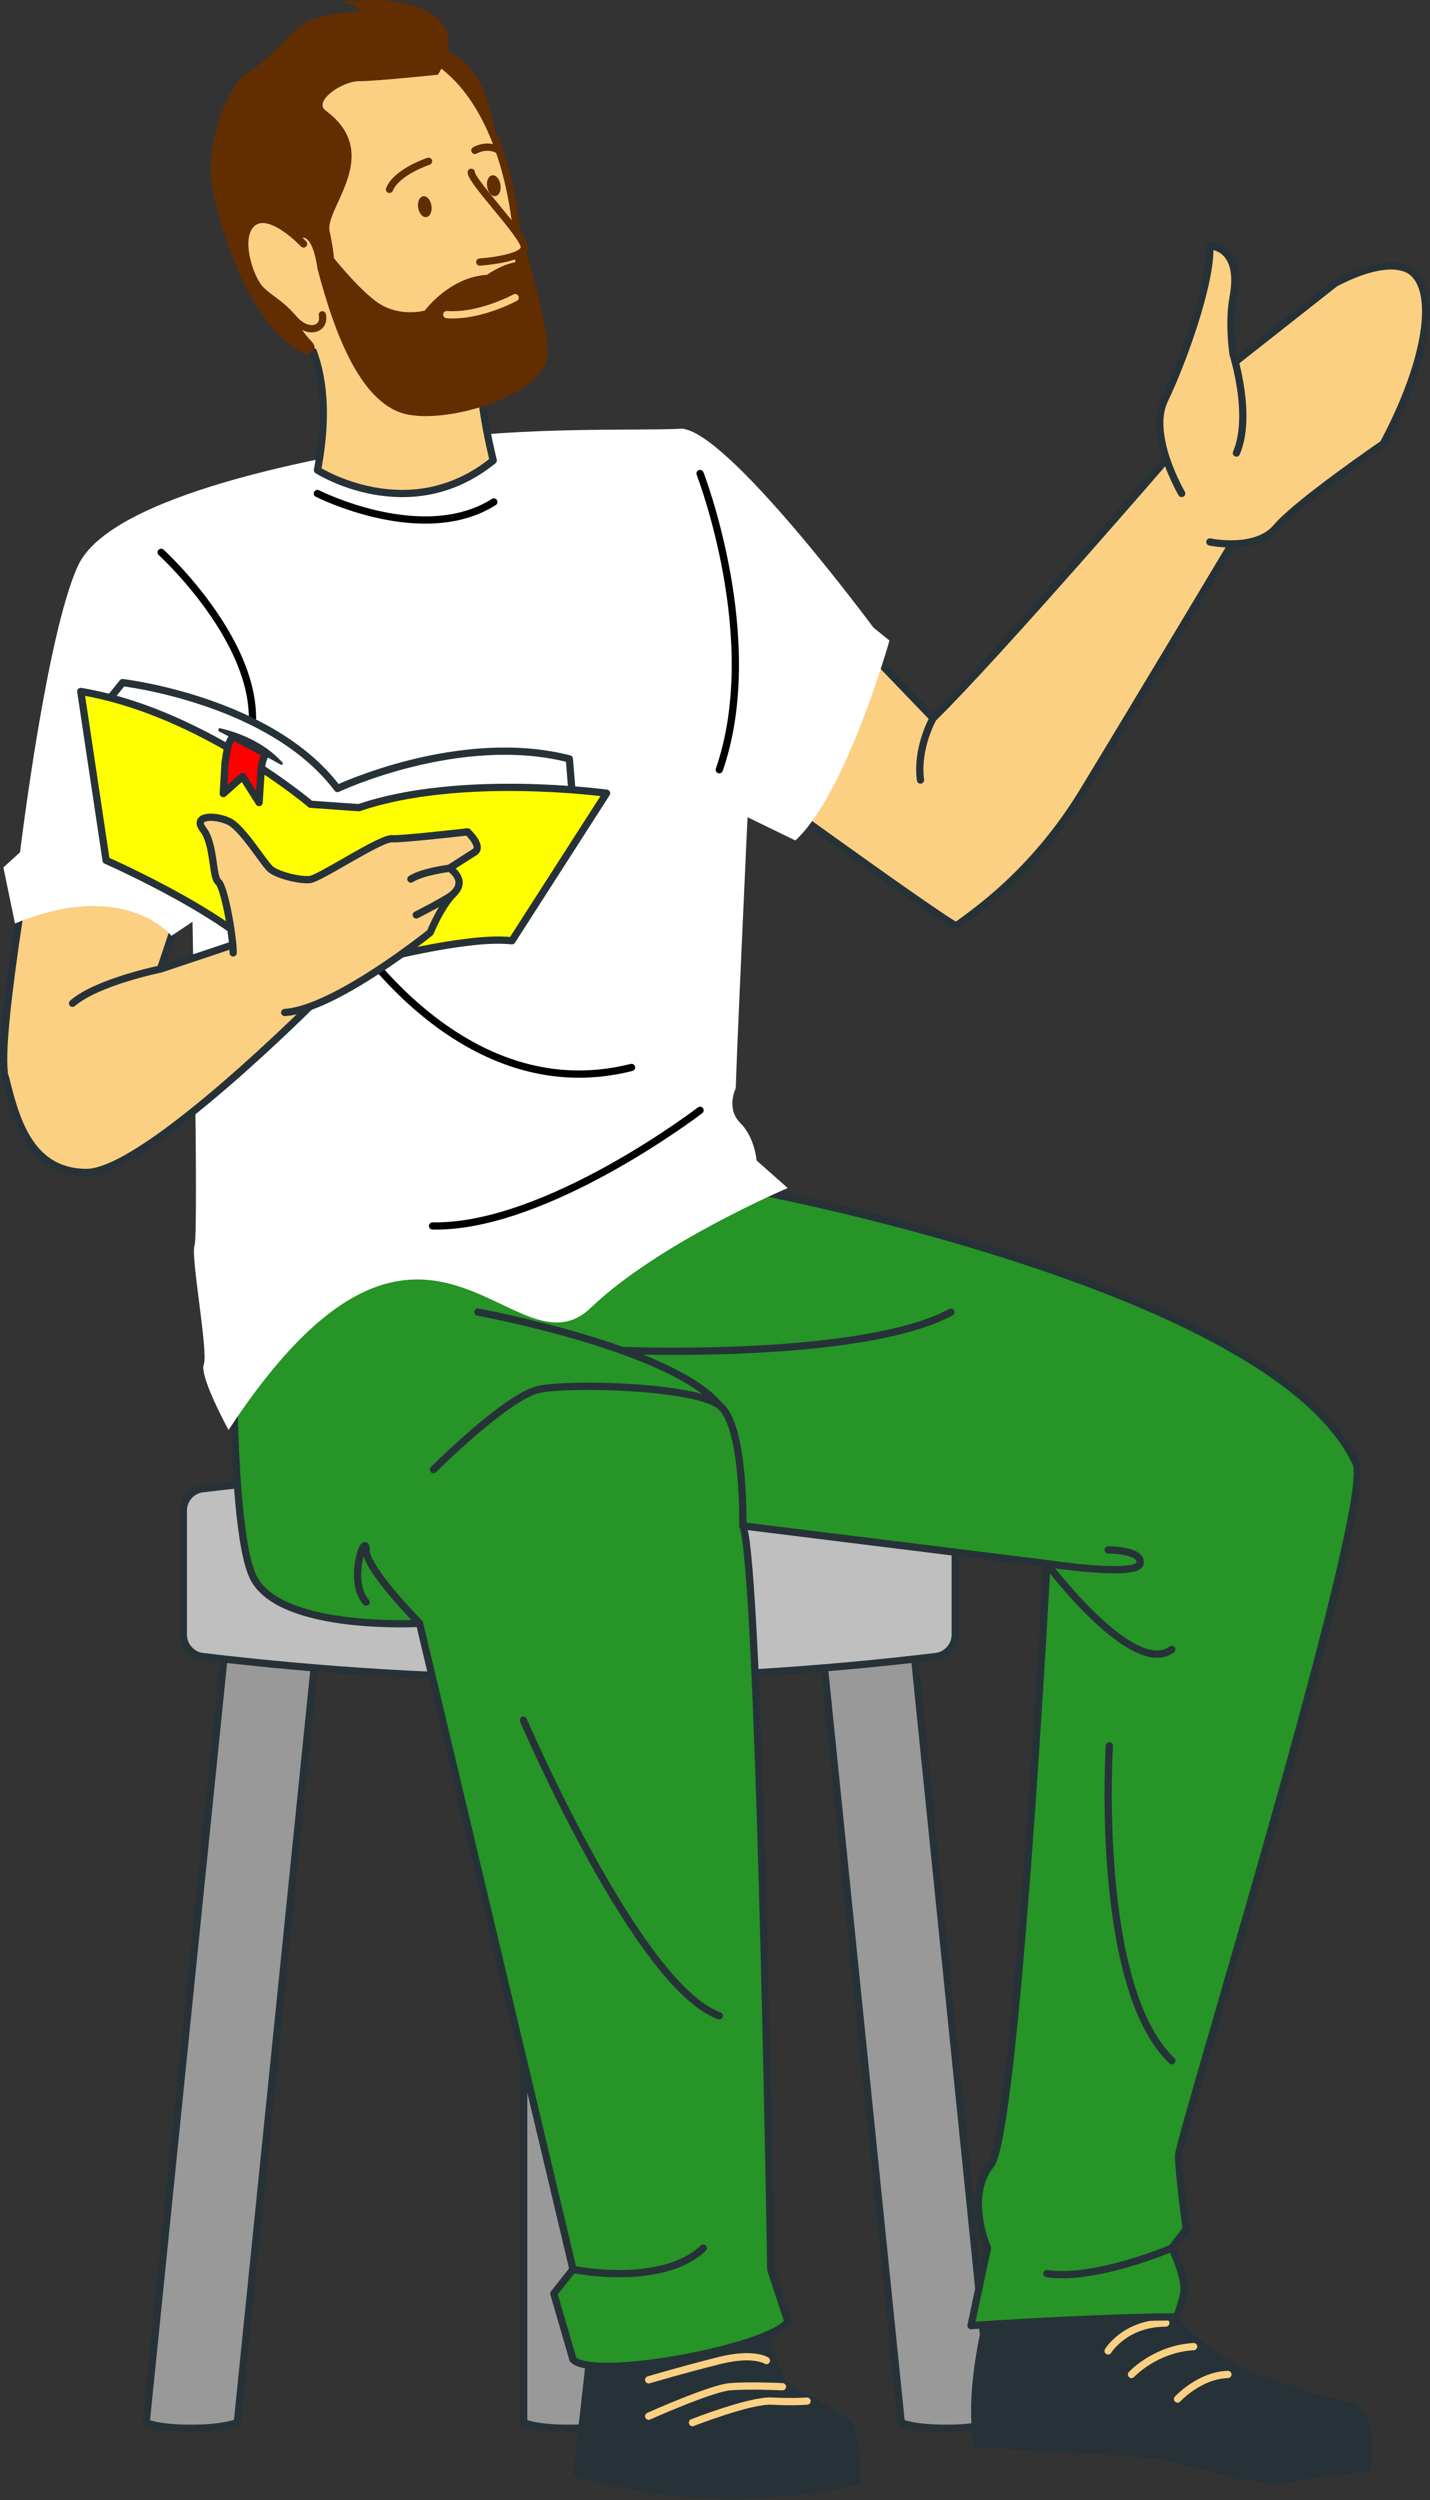 <?xml version="1.0" encoding="UTF-8"?> <svg xmlns="http://www.w3.org/2000/svg" viewBox="0 0 229.294 400.839" fill="none"><rect x="0" y="0" width="229.294" height="400.839" fill="#333333" stroke="none"/><path d="M23.432 388.398C23.432 388.398 25.19 389.31 30.736 389.31C35.748 389.31 38.053 388.398 38.053 388.398L45.018 320.01L51.072 260.538H36.451L30.449 319.425L23.432 388.398Z" fill="#999999"></path><mask id="mask0_34_5847" style="mask-type:luminance" maskUnits="userSpaceOnUse" x="93" y="1043" width="112" height="516"><path d="M23.432 388.398C23.432 388.398 25.19 389.31 30.736 389.31C35.748 389.31 38.053 388.398 38.053 388.398L45.018 320.01L51.072 260.538H36.451L30.449 319.425L23.432 388.398Z" fill="white"></path></mask><g mask="url(#mask0_34_5847)"><path opacity="0.3" d="M30.449 319.425C35.384 319.828 40.24 320.022 45.018 320.01L51.072 260.538H36.451L30.449 319.425Z" fill="black"></path></g><path d="M23.432 388.398C23.432 388.398 25.19 389.31 30.736 389.31C35.748 389.31 38.053 388.398 38.053 388.398L45.018 320.01L51.072 260.538H36.451L30.449 319.425L23.432 388.398Z" stroke="#263238" stroke-width="1.163" stroke-linecap="round" stroke-linejoin="round"></path><path d="M131.491 260.538L135.384 298.712L144.51 388.398C144.51 388.398 146.268 389.31 151.814 389.31C156.827 389.31 159.131 388.398 159.131 388.398L149.275 291.603L146.112 260.538H131.491Z" fill="#999999"></path><mask id="mask1_34_5847" style="mask-type:luminance" maskUnits="userSpaceOnUse" x="526" y="1043" width="112" height="516"><path d="M131.491 260.538L135.384 298.712L144.51 388.398C144.51 388.398 146.268 389.31 151.814 389.31C156.827 389.31 159.131 388.398 159.131 388.398L149.275 291.603L146.112 260.538H131.491Z" fill="white"></path></mask><g mask="url(#mask1_34_5847)"><path opacity="0.3" d="M146.112 260.538H131.491L135.384 298.712C140.566 296.264 145.226 293.841 149.275 291.603L146.112 260.538Z" fill="black"></path></g><path d="M131.491 260.538L135.384 298.712L144.51 388.398C144.51 388.398 146.268 389.31 151.814 389.31C156.827 389.31 159.131 388.398 159.131 388.398L149.275 291.603L146.112 260.538H131.491Z" stroke="#263238" stroke-width="1.163" stroke-linecap="round" stroke-linejoin="round"></path><path d="M83.971 260.538V388.398C83.971 388.398 85.729 389.31 91.275 389.31C96.287 389.31 98.592 388.398 98.592 388.398V260.538H83.971Z" fill="#999999"></path><mask id="mask2_34_5847" style="mask-type:luminance" maskUnits="userSpaceOnUse" x="336" y="1043" width="59" height="516"><path d="M83.971 260.538V388.398C83.971 388.398 85.729 389.31 91.275 389.31C96.287 389.31 98.592 388.398 98.592 388.398V260.538H83.971Z" fill="white"></path></mask><g mask="url(#mask2_34_5847)"><path opacity="0.3" d="M83.971 260.538V281.824C89.192 281.422 94.269 281.734 98.592 282.306V260.538H83.971Z" fill="black"></path></g><path d="M83.971 260.538V388.398C83.971 388.398 85.729 389.31 91.275 389.31C96.287 389.31 98.592 388.398 98.592 388.398V260.538H83.971Z" stroke="#263238" stroke-width="1.163" stroke-linecap="round" stroke-linejoin="round"></path><path d="M29.382 242.104V262.127C29.382 263.805 30.749 265.357 32.442 265.564C71.525 270.265 111.038 270.265 150.122 265.564C151.814 265.357 153.181 263.805 153.181 262.127V242.104C153.181 240.424 151.814 238.875 150.122 238.667C111.038 233.98 71.525 233.98 32.442 238.667C30.749 238.875 29.382 240.424 29.382 242.104Z" fill="#BFBFBF"></path><mask id="mask3_34_5847" style="mask-type:luminance" maskUnits="userSpaceOnUse" x="117" y="941" width="497" height="137"><path d="M29.382 242.104V262.127C29.382 263.805 30.749 265.357 32.442 265.564C71.525 270.265 111.038 270.265 150.122 265.564C151.814 265.357 153.181 263.805 153.181 262.127V242.104C153.181 240.424 151.814 238.875 150.122 238.667C111.038 233.98 71.525 233.98 32.442 238.667C30.749 238.875 29.382 240.424 29.382 242.104Z" fill="white"></path></mask><g mask="url(#mask3_34_5847)"><path opacity="0.3" d="M29.382 242.104V253.352C41.113 257.988 59.691 257.454 79.18 256.829C111.09 255.825 113.2 249.603 125.464 251.127C130.997 251.816 142.74 251.646 153.181 250.435V242.104C153.181 240.424 151.814 238.875 150.122 238.667C111.038 233.98 71.525 233.98 32.442 238.667C30.749 238.875 29.382 240.424 29.382 242.104Z" fill="black"></path></g><path d="M32.442 265.576C71.525 270.265 111.038 270.265 150.122 265.576C151.815 265.369 153.168 263.82 153.168 262.139V242.117C153.168 240.437 151.802 238.888 150.122 238.68C111.038 233.993 71.525 233.993 32.442 238.68C30.75 238.888 29.396 240.437 29.396 242.117V262.139C29.396 263.82 30.763 265.369 32.442 265.576Z" stroke="#263238" stroke-width="1.163" stroke-linecap="round" stroke-linejoin="round"></path><path d="M109.137 73.064L149.614 115.154C159.951 105.025 187.89 72.647 187.89 72.647L197.72 86.89C197.72 86.89 182.617 112.147 173.686 126.846C164.755 141.544 153.767 147.78 153.428 148.431C153.09 149.082 109.137 117.12 109.137 117.12V73.064Z" fill="#FCD082" stroke="#263238" stroke-width="1.163" stroke-linecap="round" stroke-linejoin="round"></path><path d="M193.996 86.89C193.996 86.89 201.378 88.465 204.672 84.546C207.966 80.615 221.792 71.15 221.792 71.15C229.004 57.662 230.45 46.596 226.297 43.51C225.659 43.041 222.547 41.01 214.098 45.398C206.95 51.035 199.79 56.659 192.642 62.297L187.578 75.042" fill="#FCD082"></path><path d="M193.996 86.89C193.996 86.89 201.378 88.465 204.672 84.546C207.966 80.615 221.792 71.15 221.792 71.15C229.004 57.662 230.45 46.596 226.297 43.51C225.659 43.041 222.547 41.01 214.098 45.398C206.95 51.035 199.79 56.659 192.642 62.297L187.578 75.042" stroke="#263238" stroke-width="1.163" stroke-linecap="round" stroke-linejoin="round"></path><path d="M109.138 68.741C116.35 68.572 140.045 100.612 140.045 100.612L142.623 102.695C142.623 102.695 135.71 127.21 127.534 134.748L119.879 131.025H115.348L109.151 68.741H109.138Z" fill="white"></path><path d="M6.494 126.846C6.494 126.846 -0.77 166.333 0.805 172.516C2.38 178.701 4.437 187.97 13.876 187.97C23.315 187.97 25.736 155.344 25.736 155.344L30.866 139.891L6.481 126.846H6.494Z" fill="#FCD082" stroke="#263238" stroke-width="1.163" stroke-linecap="round" stroke-linejoin="round"></path><path d="M161.006 360.421C161.006 360.421 153.793 379.651 156.202 392.357C156.202 392.357 181.264 393.724 184.701 394.076C188.138 394.416 202.589 398.879 205.492 398.19C208.396 397.5 219.722 396.134 219.722 396.134C219.722 396.134 221.441 387.202 217.314 385.484C213.2 383.765 189.362 381.37 184.206 362.479L161.006 360.421Z" fill="#263238"></path><path d="M177.683 376.904C177.683 376.904 180.391 372.438 186.927 372.438" stroke="#FCD082" stroke-width="1.163" stroke-linecap="round" stroke-linejoin="round"></path><path d="M181.433 380.68C181.433 380.68 185.209 376.567 191.393 376.214" stroke="#FCD082" stroke-width="1.163" stroke-linecap="round" stroke-linejoin="round"></path><path d="M188.815 384.624C188.815 384.624 192.317 380.798 196.887 380.68" stroke="#FCD082" stroke-width="1.163" stroke-linecap="round" stroke-linejoin="round"></path><path d="M121.584 371.059L125.906 381.772C125.906 381.772 134.616 386.513 136.334 388.231C138.053 389.95 138.053 398.255 138.053 398.255C138.053 398.255 124.266 401.966 107.783 400.13C99.582 399.219 91.887 396.811 91.887 396.811L94.309 375.173L121.584 371.059Z" fill="#263238"></path><path d="M104.008 387.372C104.008 387.372 113.967 382.906 117.053 382.646C120.138 382.384 125.463 382.646 125.463 382.646" stroke="#FCD082" stroke-width="1.163" stroke-linecap="round" stroke-linejoin="round"></path><path d="M111.038 388.398C111.038 388.398 120.308 384.767 123.745 384.949C127.182 385.131 129.408 384.949 129.408 384.949" stroke="#FCD082" stroke-width="1.163" stroke-linecap="round" stroke-linejoin="round"></path><path d="M104.008 381.54C104.008 381.54 109.841 379.821 115.335 378.452C120.829 377.074 122.886 378.452 122.886 378.452" stroke="#FCD082" stroke-width="1.163" stroke-linecap="round" stroke-linejoin="round"></path><path d="M40.827 253.287C45.631 261.527 67.268 260.254 67.268 260.254L67.646 261.827L91.875 363.821L88.802 367.712L91.875 378.27C95.077 381.707 123.316 376.462 126.336 372.203L123.589 363.821C123.589 363.821 122.066 265.486 119.631 247.207V247.116C119.449 245.905 119.28 245.059 119.111 244.629L167.867 250.682C167.867 250.682 162.972 342.013 158.845 347.103C154.731 352.194 158.337 360.409 158.337 360.409L155.694 372.855C155.694 372.855 168.479 371.956 181.056 371.579C183.646 371.501 186.224 371.449 188.685 371.436C188.685 371.436 189.088 370.5 189.752 367.972C190.416 365.434 187.878 360.409 187.878 360.409L190.208 357.376C190.208 357.376 188.984 348.379 188.984 345.567C188.984 342.754 220.451 241.205 217.444 234.631C207.419 212.772 155.043 198.503 131.713 193.152C124.839 191.564 120.477 190.756 120.477 190.756L45.852 195.495L44.016 195.612L37.663 196.016C37.663 196.016 36.009 245.046 40.827 253.287Z" fill="#269426"></path><mask id="mask4_34_5847" style="mask-type:luminance" maskUnits="userSpaceOnUse" x="149" y="763" width="723" height="756"><path d="M40.827 253.287C45.631 261.527 67.268 260.254 67.268 260.254L67.646 261.827L91.875 363.821L88.802 367.712L91.875 378.27C95.077 381.707 123.316 376.462 126.336 372.203L123.589 363.821C123.589 363.821 122.066 265.486 119.631 247.207V247.116C119.449 245.905 119.28 245.059 119.111 244.629L167.867 250.682C167.867 250.682 162.972 342.013 158.845 347.103C154.731 352.194 158.337 360.409 158.337 360.409L155.694 372.855C155.694 372.855 168.479 371.956 181.056 371.579C183.646 371.501 186.224 371.449 188.685 371.436C188.685 371.436 189.088 370.5 189.752 367.972C190.416 365.434 187.878 360.409 187.878 360.409L190.208 357.376C190.208 357.376 188.984 348.379 188.984 345.567C188.984 342.754 220.451 241.205 217.444 234.631C207.419 212.772 155.043 198.503 131.713 193.152C124.839 191.564 120.477 190.756 120.477 190.756L45.852 195.495L44.016 195.612L37.663 196.016C37.663 196.016 36.009 245.046 40.827 253.287Z" fill="white"></path></mask><g mask="url(#mask4_34_5847)"><path opacity="0.3" d="M62.686 208.267C62.686 208.267 105.141 212.056 116.754 227.197C118.525 229.488 119.11 244.629 119.11 244.629L167.867 250.682C167.867 250.682 162.972 342.013 158.845 347.103C154.731 352.194 158.337 360.409 158.337 360.409L155.694 372.855C155.694 372.855 168.479 371.956 181.056 371.579C185.547 366.763 184.206 362.479 184.206 362.479C172.32 365.004 165.524 360.279 165.524 360.279C165.524 360.279 179.259 349.641 177.684 342.779C176.108 335.906 179.676 311.535 179.676 311.535C181.459 321.833 183.685 324.383 183.685 324.383L182.787 301.119C182.787 301.119 209.346 273.414 197.121 256.829C184.883 240.255 128.784 224.307 134.968 222.237C141.152 220.167 141.49 213.501 141.49 213.501C131.882 211.274 118.147 213.332 119.11 210.363C119.84 208.15 127.755 198.099 131.713 193.152C124.839 191.564 120.477 190.756 120.477 190.756L45.852 195.495L78.842 198.359L62.686 208.267Z" fill="black"></path><path opacity="0.3" d="M40.826 253.287C45.63 261.527 67.268 260.254 67.268 260.254C65.654 257.231 59.912 252.858 58.675 248.483C56.709 241.531 52.908 256.465 52.908 256.465C39.394 250.852 43.651 199.765 44.016 195.612L37.662 196.016C37.662 196.016 36.009 245.046 40.826 253.287Z" fill="black"></path></g><path d="M40.827 253.287C45.631 261.527 67.269 260.254 67.269 260.254L67.646 261.827L91.875 363.821L88.802 367.712L91.875 378.27C95.077 381.707 123.316 376.462 126.336 372.203L123.589 363.821C123.589 363.821 122.066 265.486 119.631 247.207V247.116C119.449 245.905 119.28 245.059 119.111 244.629L167.867 250.682C167.867 250.682 162.972 342.013 158.845 347.103C154.731 352.194 158.337 360.409 158.337 360.409L155.694 372.855C155.694 372.855 168.479 371.956 181.056 371.579C183.646 371.501 186.224 371.449 188.685 371.436C188.685 371.436 189.088 370.5 189.752 367.972C190.416 365.434 187.878 360.409 187.878 360.409L190.208 357.376C190.208 357.376 188.984 348.379 188.984 345.567C188.984 342.754 220.451 241.205 217.444 234.631C207.419 212.772 155.043 198.503 131.713 193.152C124.839 191.564 120.477 190.756 120.477 190.756L45.852 195.495L44.016 195.612L37.663 196.016C37.663 196.016 36.009 245.046 40.827 253.287Z" stroke="#263238" stroke-width="1.163" stroke-linecap="round" stroke-linejoin="round"></path><path d="M119.11 244.629C119.11 244.629 119.449 228.395 115.335 225.309C111.221 222.224 91.64 221.703 86.497 222.731C81.342 223.76 69.507 235.607 69.507 235.607" stroke="#263238" stroke-width="1.163" stroke-linecap="round" stroke-linejoin="round"></path><path d="M76.642 210.363C76.642 210.363 107.615 216.027 115.335 225.296" stroke="#263238" stroke-width="1.163" stroke-linecap="round" stroke-linejoin="round"></path><path d="M99.687 216.508C99.687 216.508 138.107 218.097 152.467 210.376" stroke="#263238" stroke-width="1.163" stroke-linecap="round" stroke-linejoin="round"></path><path d="M187.891 264.445C181.642 269.081 167.868 250.682 167.868 250.682C167.868 250.682 182.254 252.883 182.787 250.682C183.321 248.483 177.684 248.483 177.684 248.483" stroke="#263238" stroke-width="1.163" stroke-linecap="round" stroke-linejoin="round"></path><path d="M177.879 279.898C177.879 279.898 175.458 318.526 187.891 330.373" stroke="#263238" stroke-width="1.163" stroke-linecap="round" stroke-linejoin="round"></path><path d="M67.282 260.254C67.282 260.254 58.689 251.569 58.689 248.483C58.689 245.397 55.642 253.392 58.689 256.842" stroke="#263238" stroke-width="1.163" stroke-linecap="round" stroke-linejoin="round"></path><path d="M83.92 275.785C83.92 275.785 102.264 318.539 115.335 323.175" stroke="#263238" stroke-width="1.163" stroke-linecap="round" stroke-linejoin="round"></path><path d="M91.888 363.833C91.888 363.833 106.066 366.775 112.771 360.421" stroke="#263238" stroke-width="1.163" stroke-linecap="round" stroke-linejoin="round"></path><path d="M187.891 360.421C187.891 360.421 175.601 365.681 167.868 364.51" stroke="#263238" stroke-width="1.163" stroke-linecap="round" stroke-linejoin="round"></path><path d="M12.536 90.639C17.809 79.3 51.671 73.024 68.115 70.681C84.558 68.338 102.082 69.093 109.138 68.741C116.194 68.39 120.959 107.473 120.959 107.473C120.959 107.473 118.355 162.752 117.965 174.495C117.965 174.495 116.363 177.698 118.707 180.042C121.05 182.385 121.311 186.044 121.311 186.044L126.297 190.47C126.297 190.47 105.558 199.271 94.726 209.673C82.214 221.677 68.128 181.357 36.647 229.254C36.647 229.254 31.934 220.674 32.677 218.721C33.432 216.769 30.541 201.432 31.192 199.701C31.856 197.969 30.867 147.78 30.867 147.78L27.495 150.032C27.495 150.032 20.048 140.75 2.407 148.054L0.545 139.071L3.214 136.636C3.214 136.636 7.445 101.601 12.523 90.652L12.536 90.639Z" fill="white"></path><path d="M45.096 49.095C45.096 49.095 54.834 54.928 50.903 75.368C50.903 75.368 65.601 84.768 79.089 73.819C79.089 73.819 75.027 57.896 78.1 54.511" fill="#FCD082"></path><path d="M45.096 49.095C45.096 49.095 54.834 54.928 50.903 75.368C50.903 75.368 65.601 84.768 79.089 73.819C79.089 73.819 75.027 57.896 78.1 54.511" stroke="#263238" stroke-width="1.163" stroke-linecap="round" stroke-linejoin="round"></path><path d="M66.291 7.408C66.291 7.408 74.623 5.716 78.087 15.884C81.549 26.064 77.123 34.813 77.123 34.813L60.94 21.052L66.291 7.395V7.408Z" fill="#622D00"></path><path d="M48.286 55.032C36.803 42.69 28.054 21.586 43.846 12.16C74.324 -6.028 86.353 25.778 82.63 56.217C81.484 65.578 68.687 62.088 59.274 59.211" fill="#FCD082"></path><path d="M48.286 55.032C36.803 42.69 28.054 21.586 43.846 12.16C74.324 -6.028 86.353 25.778 82.63 56.217C81.484 65.578 68.687 62.088 59.274 59.211" stroke="#622D00" stroke-width="1.163" stroke-linecap="round" stroke-linejoin="round"></path><path d="M68.714 25.856C68.714 25.856 63.623 27.523 62.451 30.361" stroke="#622D00" stroke-width="1.163" stroke-linecap="round" stroke-linejoin="round"></path><path d="M76.147 24.112C76.147 24.112 78.1 22.94 80.039 24.112" stroke="#622D00" stroke-width="1.163" stroke-linecap="round" stroke-linejoin="round"></path><path d="M69.182 32.978C69.325 33.902 68.961 34.722 68.362 34.8C67.776 34.891 67.19 34.215 67.047 33.29C66.904 32.366 67.268 31.545 67.867 31.467C68.453 31.376 69.039 32.053 69.182 32.978Z" fill="#622D00"></path><path d="M80.248 29.619C80.391 30.543 80.027 31.363 79.428 31.441C78.842 31.532 78.256 30.856 78.113 29.931C77.969 29.007 78.334 28.186 78.933 28.108C79.519 28.017 80.105 28.694 80.248 29.619Z" fill="#622D00"></path><path d="M52.335 39.891C52.335 39.891 57.556 46.674 60.941 48.757C64.339 50.84 68.114 49.798 68.114 49.798C68.114 49.798 72.007 44.447 78.087 44.057C78.087 44.057 80.951 42.039 83.216 42L82.474 34.162C82.474 34.162 87.955 50.762 87.825 56.802C87.695 62.843 73.101 67.804 65.589 66.502C58.076 65.2 53.728 53.86 50.916 43.107C50.695 42.26 52.335 39.891 52.335 39.891Z" fill="#622D00"></path><path d="M75.561 27.627C75.561 29.098 83.88 37.612 84.075 39.565C84.271 41.518 76.928 42.013 76.928 42.013" fill="#FCD082"></path><path d="M75.561 27.627C75.561 29.098 83.88 37.612 84.075 39.565C84.271 41.518 76.928 42.013 76.928 42.013" stroke="#622D00" stroke-width="1.163" stroke-linecap="round" stroke-linejoin="round"></path><path d="M82.605 47.715C82.605 47.715 76.889 50.84 71.642 50.436" stroke="#FCD082" stroke-width="1.163" stroke-linecap="round" stroke-linejoin="round"></path><path d="M52.205 17.719C50.213 16.248 54.809 13.019 57.556 13.019C60.303 13.019 70.21 11.978 70.21 11.978C70.21 11.978 74.65 5.585 69.104 2.187C63.558 -1.211 54.952 0.365 54.952 0.365C54.952 0.365 57.035 0.625 57.816 1.797C57.816 1.797 50.773 1.927 47.766 4.531C44.771 7.135 43.066 9.621 39.811 11.574C36.543 13.527 32.507 23.187 34.2 31.142C35.892 39.097 40.917 52.975 48.911 56.802C48.911 56.802 51.58 56.386 49.862 54.628C41.777 46.413 48.95 29.775 50.916 43.107L53.52 41.375C53.52 41.375 53.611 40.672 52.843 37.026C52.075 33.368 61.592 24.632 52.205 17.719Z" fill="#622D00"></path><path d="M48.676 39.11C48.676 39.11 43.456 33.524 40.592 35.659C37.727 37.795 40.071 44.721 41.763 46.413C43.456 48.106 44.758 48.405 47.114 51.113C49.471 53.808 52.205 52.715 51.684 50.475" fill="#FCD082"></path><path d="M48.676 39.11C48.676 39.11 43.456 33.524 40.592 35.659C37.727 37.795 40.071 44.721 41.763 46.413C43.456 48.106 44.758 48.405 47.114 51.113C49.471 53.808 52.205 52.715 51.684 50.475" stroke="#622D00" stroke-width="1.163" stroke-linecap="round" stroke-linejoin="round"></path><path d="M0.805 172.516C2.381 178.701 4.438 187.97 13.877 187.97C23.315 187.97 50.903 160.161 50.903 160.161L39.251 150.84L25.737 155.357C25.737 155.357 15.595 157.414 11.637 160.851" fill="#FCD082"></path><path d="M0.805 172.516C2.381 178.701 4.438 187.97 13.877 187.97C23.315 187.97 50.903 160.161 50.903 160.161L39.251 150.84L25.737 155.357C25.737 155.357 15.595 157.414 11.637 160.851" stroke="#263238" stroke-width="1.163" stroke-linecap="round" stroke-linejoin="round"></path><path d="M50.89 79.117C50.89 79.117 67.75 87.697 79.181 80.484" stroke="black" stroke-width="1.163" stroke-linecap="round" stroke-linejoin="round"></path><path d="M112.249 178.011C112.249 178.011 87.591 196.901 69.364 196.55" stroke="black" stroke-width="1.163" stroke-linecap="round" stroke-linejoin="round"></path><path d="M54.314 146.687C54.314 146.687 72.762 178.349 101.261 171.136" stroke="black" stroke-width="1.163" stroke-linecap="round" stroke-linejoin="round"></path><path d="M25.841 88.556C25.841 88.556 45.552 106.497 39.238 121.469" stroke="black" stroke-width="1.163" stroke-linecap="round" stroke-linejoin="round"></path><path d="M16.832 112.954L19.657 109.439C19.657 109.439 43.456 112.199 54.106 126.416C54.106 126.416 73.713 117.159 91.288 121.664L91.809 127.978L53.273 151.022L38.183 144.76L16.832 112.954Z" fill="white" stroke="#263238" stroke-width="1.163" stroke-linecap="round" stroke-linejoin="round"></path><path d="M12.952 110.858L17.014 137.938C17.014 137.938 39.446 147.793 44.133 155.709L45.24 155.865L50.512 156.594C50.512 156.594 51.593 156.269 53.364 155.761C57.92 154.472 67.086 152.037 74.585 151.113C77.436 150.736 80.053 150.605 82.084 150.827L97.264 127.171C97.264 127.171 73.791 123.929 57.556 129.488L49.796 128.942C49.796 128.942 49.705 128.863 49.51 128.694C47.193 126.806 30.841 113.813 12.952 110.858Z" fill="#FFFF00"></path><mask id="mask5_34_5847" style="mask-type:luminance" maskUnits="userSpaceOnUse" x="51" y="443" width="339" height="184"><path d="M12.952 110.858L17.014 137.938C17.014 137.938 39.446 147.793 44.133 155.709L45.24 155.865L50.512 156.594C50.512 156.594 51.593 156.269 53.364 155.761C57.92 154.472 67.086 152.037 74.585 151.113C77.436 150.736 80.053 150.605 82.084 150.827L97.264 127.171C97.264 127.171 73.791 123.929 57.556 129.488L49.796 128.942C49.796 128.942 49.705 128.863 49.51 128.694C47.193 126.806 30.841 113.813 12.952 110.858Z" fill="white"></path></mask><g mask="url(#mask5_34_5847)"><path opacity="0.3" d="M45.527 149.551L49.511 128.694C47.193 126.806 30.841 113.813 12.953 110.858L17.015 137.938C17.015 137.938 39.447 147.793 44.134 155.709L45.24 155.865L45.527 149.551Z" fill="black"></path><path opacity="0.3" d="M53.247 151.022L53.364 155.761C57.92 154.472 67.086 152.037 74.585 151.113C73.075 133.785 57.191 131.025 57.191 131.025L53.247 151.022Z" fill="black"></path></g><path d="M12.952 110.858L17.014 137.938C17.014 137.938 39.446 147.793 44.133 155.709L45.24 155.865L50.512 156.594C50.512 156.594 51.593 156.269 53.364 155.761C57.92 154.472 67.086 152.037 74.585 151.113C77.436 150.736 80.053 150.605 82.084 150.827L97.264 127.171C97.264 127.171 73.791 123.929 57.556 129.488L49.796 128.942C49.796 128.942 49.705 128.863 49.51 128.694C47.193 126.806 30.841 113.813 12.952 110.858Z" stroke="#263238" stroke-width="1.163" stroke-linecap="round" stroke-linejoin="round"></path><path d="M37.389 152.766C37.389 150.032 35.957 142.104 34.994 141.375C34.03 140.646 34.395 135.373 32.585 133.003C30.762 130.634 34.59 130.634 36.777 131.728C38.951 132.821 42.31 138.459 43.404 139.37C44.498 140.281 48.052 141.193 49.692 141.01C51.333 140.828 61.11 134.24 62.946 134.462C64.117 134.605 74.975 133.368 74.975 133.368C74.975 133.368 77.527 135.738 76.069 136.636C74.611 137.547 72.072 139.188 72.072 139.188C72.072 139.188 74.988 141.01 72.801 143.184C70.614 145.372 68.987 149.499 68.987 149.499C68.987 149.499 53.689 161.828 45.656 162.323" fill="#FCD082"></path><path d="M37.389 152.766C37.389 150.032 35.957 142.104 34.994 141.375C34.03 140.646 34.395 135.373 32.585 133.003C30.763 130.634 34.59 130.634 36.777 131.728C38.951 132.821 42.31 138.459 43.404 139.37C44.498 140.281 48.052 141.193 49.692 141.01C51.333 140.828 61.11 134.24 62.946 134.462C64.117 134.605 74.975 133.368 74.975 133.368C74.975 133.368 77.527 135.738 76.069 136.636C74.611 137.547 72.072 139.188 72.072 139.188C72.072 139.188 74.988 141.01 72.801 143.184C70.614 145.372 68.987 149.499 68.987 149.499C68.987 149.499 53.689 161.828 45.656 162.323" stroke="#263238" stroke-width="1.163" stroke-linecap="round" stroke-linejoin="round"></path><path d="M72.058 139.201C72.058 139.201 67.775 139.721 65.887 140.932" stroke="#263238" stroke-width="1.163" stroke-linecap="round" stroke-linejoin="round"></path><path d="M66.747 146.687C66.747 146.687 72.228 143.927 72.788 143.198" stroke="#263238" stroke-width="1.163" stroke-linecap="round" stroke-linejoin="round"></path><path opacity="0.3" d="M119.618 247.116C119.449 245.905 119.28 245.059 119.11 244.629L119.618 247.116Z" fill="black"></path><path opacity="0.3" d="M67.646 261.827C67.685 261.333 67.568 260.813 67.269 260.254L67.646 261.827Z" fill="black"></path><path d="M112.25 75.915C112.25 75.915 122.574 102.513 115.335 123.408" stroke="black" stroke-width="1.163" stroke-linecap="round" stroke-linejoin="round"></path><path d="M189.478 79.117C189.478 79.117 183.984 69.77 186.731 64.106C189.478 58.443 194.269 45.398 193.983 39.422C193.983 39.422 199.269 39.422 197.719 47.715C196.951 51.829 197.719 56.802 197.719 56.802C197.719 56.802 200.844 66.58 198.253 72.634" fill="#FCD082"></path><path d="M189.478 79.117C189.478 79.117 183.984 69.77 186.731 64.106C189.478 58.443 194.269 45.398 193.983 39.422C193.983 39.422 199.269 39.422 197.719 47.715C196.951 51.829 197.719 56.802 197.719 56.802C197.719 56.802 200.844 66.58 198.253 72.634" stroke="#263238" stroke-width="1.163" stroke-linecap="round" stroke-linejoin="round"></path><path d="M149.614 115.154C149.614 115.154 146.906 119.906 147.596 125.062" stroke="#263238" stroke-width="1.163" stroke-linecap="round" stroke-linejoin="round"></path><path d="M35.813 127.236L38.899 124.489L41.542 128.668L41.88 123.421C41.945 122.484 42.167 121.69 42.583 120.844L37.48 118.11L37.037 118.526C36.412 119.516 36.308 120.961 36.087 122.276L35.8 127.236H35.813Z" fill="#FF0000" stroke="#263238" stroke-width="1.163" stroke-linecap="round" stroke-linejoin="round"></path><path d="M45.071 122.614C42.975 121.456 38.144 118.8 35.111 117.25C34.903 117.146 35.046 116.678 35.267 116.743C37.767 117.316 42.207 118.8 45.305 122.263C45.422 122.406 45.305 122.64 45.071 122.614Z" fill="#263238"></path></svg> 